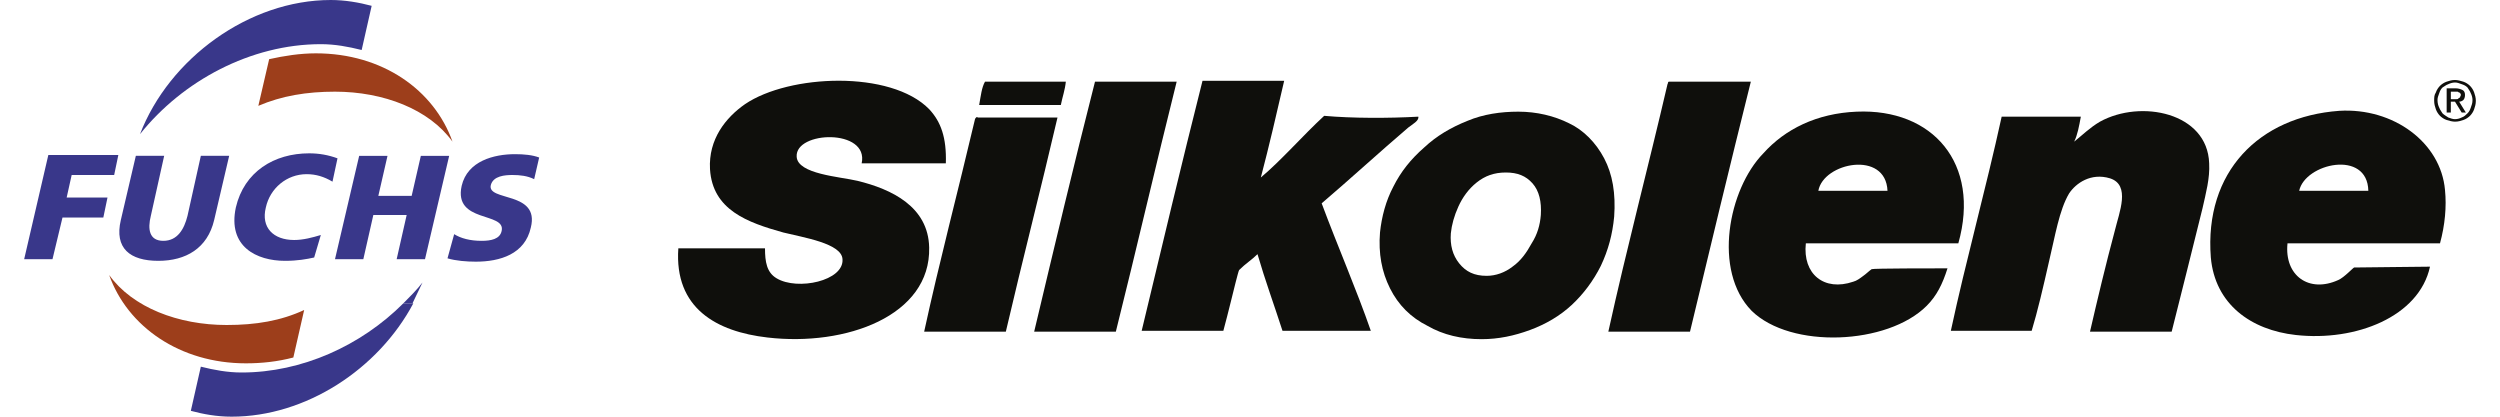 <?xml version="1.0" encoding="utf-8"?>
<!-- Generator: Adobe Illustrator 25.0.1, SVG Export Plug-In . SVG Version: 6.00 Build 0)  -->
<svg version="1.1" id="Ebene_1" xmlns="http://www.w3.org/2000/svg" xmlns:xlink="http://www.w3.org/1999/xlink" x="0px" y="0px"
	 viewBox="0 0 300 50" style="enable-background:new 0 0 300 50;" xml:space="preserve">
<style type="text/css">
	.st0{fill:#0F0F0C;}
	.st1{fill-rule:evenodd;clip-rule:evenodd;fill:#39378A;}
	.st2{fill-rule:evenodd;clip-rule:evenodd;fill:#9D3E1B;}
</style>
<g id="LOGO_1_">
	<g id="Silkolene">
		<path class="st0" d="M292.3,11.1c0.1-0.3,0.3-0.6,0.5-0.8c0.2-0.2,0.5-0.4,0.8-0.5c0.3-0.1,0.6-0.2,1-0.2c0.3,0,0.7,0.1,1,0.2
			c0.3,0.1,0.6,0.3,0.8,0.5c0.2,0.2,0.4,0.5,0.5,0.8c0.1,0.3,0.2,0.6,0.2,1c0,0.4-0.1,0.7-0.2,1c-0.1,0.3-0.3,0.6-0.5,0.8
			c-0.2,0.2-0.5,0.4-0.8,0.5c-0.3,0.1-0.6,0.2-1,0.2c-0.3,0-0.7-0.1-1-0.2c-0.3-0.1-0.6-0.3-0.8-0.5c-0.2-0.2-0.4-0.5-0.5-0.8
			c-0.1-0.3-0.2-0.6-0.2-1C292.1,11.7,292.1,11.4,292.3,11.1z M292.7,12.9c0.1,0.3,0.3,0.5,0.4,0.7c0.2,0.2,0.4,0.3,0.7,0.5
			c0.3,0.1,0.5,0.2,0.8,0.2c0.3,0,0.6-0.1,0.8-0.2c0.3-0.1,0.5-0.3,0.7-0.5c0.2-0.2,0.3-0.4,0.4-0.7c0.1-0.3,0.2-0.5,0.2-0.9
			c0-0.3-0.1-0.6-0.2-0.8c-0.1-0.3-0.3-0.5-0.4-0.7c-0.2-0.2-0.4-0.3-0.7-0.4c-0.3-0.1-0.5-0.2-0.8-0.2c-0.3,0-0.6,0.1-0.8,0.2
			c-0.3,0.1-0.5,0.3-0.7,0.4c-0.2,0.2-0.3,0.4-0.4,0.7c-0.1,0.3-0.2,0.5-0.2,0.8C292.5,12.4,292.6,12.7,292.7,12.9z M294.7,10.6
			c0.3,0,0.6,0.1,0.8,0.2c0.2,0.1,0.3,0.3,0.3,0.6c0,0.3-0.1,0.5-0.2,0.6c-0.1,0.1-0.3,0.2-0.5,0.2l0.8,1.3h-0.5l-0.8-1.3h-0.5v1.3
			h-0.5v-2.9H294.7z M294.5,11.9c0.1,0,0.2,0,0.3,0c0.1,0,0.2,0,0.2-0.1c0.1,0,0.1-0.1,0.2-0.1c0-0.1,0.1-0.2,0.1-0.3
			c0-0.1,0-0.2-0.1-0.2c0-0.1-0.1-0.1-0.1-0.1c-0.1,0-0.1-0.1-0.2-0.1c-0.1,0-0.2,0-0.2,0h-0.6v0.9H294.5z"/>
		<path class="st0" d="M293.4,22.8c0.2,2,0,4.2-0.6,6.4c-6.1,0-12.2,0-18.3,0c-0.4,3.9,2.6,6,6.1,4.4c0.7-0.3,1.8-1.5,1.9-1.5
			c1.2,0,7.7-0.1,9.1-0.1c-1.3,6-8.9,9-16.1,8.2c-5.4-0.6-9.7-3.7-10.2-9.3c-0.8-10.3,5.8-16.9,15.4-17.6
			C287.2,12.9,292.9,17.1,293.4,22.8z M275.9,22.9c2.8,0,5.5,0,8.3,0C284.1,17.9,276.6,19.6,275.9,22.9z"/>
		<path class="st0" d="M265.1,19.6c0.1,1.8-0.4,3.6-0.8,5.4c-1.2,4.9-2.5,10-3.7,14.8c-3.3,0-6.5,0-9.8,0c0.9-3.9,1.9-8.1,3-12.2
			c0.5-2.1,1.9-5.4-0.6-6.2c-2.3-0.7-4.1,0.6-4.9,1.8c-1.2,2-1.7,5.2-2.4,8.1c-0.7,3.1-1.4,6.1-2.1,8.4c-3.2,0-6.5,0-9.7,0
			c1.8-8.4,4.2-17,6.1-25.7c2.7,0,6.8,0,9.5,0c-0.2,1.1-0.4,2.2-0.8,3c1-0.8,1.9-1.7,3.1-2.4C256.9,11.9,264.9,13.5,265.1,19.6z"/>
		<path class="st0" d="M222.8,13.4c9.1-0.4,14.9,6.2,12.2,15.8c-6.1,0-12.2,0-18.3,0c-0.4,3.7,2.2,5.8,5.7,4.6
			c0.4-0.1,0.8-0.4,1.2-0.7c0.3-0.2,0.7-0.6,1-0.8c0.2-0.1,7.5-0.1,9.1-0.1c-0.6,1.9-1.3,3.3-2.5,4.5c-4.7,4.7-16.3,5.2-21,0.6
			c-4.7-4.8-2.8-14.6,1.4-18.9C214.2,15.5,218,13.6,222.8,13.4z M218.2,22.9c2.8,0,5.5,0,8.3,0C226.3,18,218.8,19.5,218.2,22.9z"/>
		<path class="st0" d="M200.3,9.8c3.3,0,6.5,0,9.8,0c-2.5,10-4.9,20-7.3,30c-3.3,0-6.5,0-9.8,0c2.2-10,4.8-19.8,7.1-29.7
			C200.2,10,200.1,9.8,200.3,9.8z"/>
		<path class="st0" d="M192.5,19c1,1.9,1.4,4.2,1.2,7c-0.2,2.1-0.7,4-1.6,5.9c-0.9,1.8-2.1,3.4-3.5,4.7c-1.4,1.3-3.1,2.3-5,3
			c-1.9,0.7-3.8,1.1-5.8,1.1c-2.4,0-4.6-0.5-6.5-1.6c-2-1-3.5-2.5-4.5-4.5c-1-2-1.4-4.2-1.2-6.7c0.2-1.9,0.7-3.8,1.6-5.5
			c0.9-1.8,2.1-3.3,3.7-4.7c1.5-1.4,3.2-2.4,5.2-3.2c1.9-0.8,4-1.1,6.1-1.1c2.2,0,4.3,0.5,6.1,1.4C190,15.6,191.5,17.1,192.5,19z
			 M184.9,25.8c0.1-1.6-0.2-2.9-1-3.8c-0.8-0.9-1.8-1.3-3.2-1.3c-1.4,0-2.5,0.4-3.5,1.2c-1,0.8-1.7,1.8-2.2,2.9
			c-0.5,1.1-0.8,2.2-0.9,3.2c-0.1,1.4,0.2,2.6,1,3.6c0.8,1,1.8,1.5,3.3,1.5c1.1,0,2.2-0.4,3.1-1.1c1-0.7,1.7-1.7,2.3-2.8
			C184.5,28.1,184.8,27,184.9,25.8z"/>
		<path class="st0" d="M170.2,14c0.1,0.5-0.7,0.9-1.2,1.3c-3.4,2.9-7,6.2-10.4,9.1c1.9,5.1,4.2,10.4,5.9,15.3c-3.5,0-7.1,0-10.6,0
			c-1-3.1-2.1-6.1-3-9.2c-0.7,0.7-1.4,1.1-2.2,1.9c-0.1,0.1-0.7,2.6-1,3.8c-0.3,1.2-0.6,2.4-0.9,3.5c-3.3,0-6.5,0-9.8,0
			c2.4-10,4.8-20.1,7.3-30c3.3,0,6.5,0,9.8,0c-0.9,3.9-1.8,7.8-2.8,11.6c2.5-2.1,5-5,7.6-7.4C162.3,14.2,166.6,14.2,170.2,14z"/>
		<path class="st0" d="M131.4,9.8c3.3,0,6.5,0,9.8,0c-2.5,10-4.8,20-7.3,30c-3.3,0-6.5,0-9.8,0C126.5,29.7,128.9,19.6,131.4,9.8z"/>
		<path class="st0" d="M118.2,9.8c3.2,0,6.5,0,9.7,0c-0.1,1-0.4,1.8-0.6,2.8c-3.3,0-6.5,0-9.8,0C117.7,11.5,117.8,10.5,118.2,9.8z"
			/>
		<path class="st0" d="M117.3,14.1c3.1,0,6.8,0,9.6,0c-2,8.6-4.2,17.1-6.2,25.7c-3.3,0-6.5,0-9.8,0c1.8-8.3,4.1-17,6.1-25.5
			C117,14.2,117.3,13.9,117.3,14.1z"/>
		<path class="st0" d="M111.5,13.1c1.4,1.5,2.1,3.4,2,6.5c-3.4,0-6.7,0-10.1,0c0.9-4.2-8-3.9-7.8-0.8c0.1,2.1,5.2,2.4,7.3,2.9
			c4.1,1,8.5,3.1,8.6,8c0.2,8.2-10,11.9-19.4,10.8c-6.1-0.7-11.2-3.5-10.7-10.7c3.5,0,7,0,10.4,0c0,1.6,0.2,2.9,1.4,3.6
			c2.5,1.5,8.1,0.3,7.9-2.3c-0.1-1.9-4.7-2.6-7.1-3.2c-4.3-1.2-8.5-2.7-8.8-7.6c-0.2-3.6,1.9-6.2,4.2-7.8
			C94.7,8.9,106.9,8.4,111.5,13.1z"/>
	</g>
	<g id="FUCHS">
		<path class="st1" d="M48.4,36.4c-5.1,5.1-12.2,8.3-19.4,8.3c-1.7,0-3.3-0.3-4.9-0.7l-1.2,5.3c1.5,0.4,3.1,0.7,4.9,0.7
			c8.9,0,17.6-5.7,21.8-13.6H48.4L48.4,36.4z"/>
		<path class="st1" d="M49.5,36.4c0.4-0.8,0.8-1.7,1.2-2.5c-0.7,0.9-1.5,1.7-2.3,2.5L49.5,36.4L49.5,36.4z M37.7,30.9
			c-0.9,0.2-2,0.4-3.5,0.4c-3.4,0-6.9-1.7-5.9-6.4c1-4.3,4.6-6.5,8.8-6.5c1.2,0,2.3,0.2,3.4,0.6l-0.6,2.8c-1-0.6-2-0.9-3.1-0.9
			c-2.4,0-4.4,1.7-4.9,4c-0.6,2.4,0.9,3.9,3.4,3.9c1.1,0,2.2-0.3,3.2-0.6L37.7,30.9L37.7,30.9z M54.5,28.1c0.8,0.5,1.9,0.8,3.3,0.8
			c1.1,0,2.2-0.2,2.4-1.2c0.5-2.3-5.8-0.9-4.8-5.4c0.7-3,3.9-3.8,6.4-3.8c1.1,0,2.1,0.1,2.9,0.4l-0.6,2.6c-0.8-0.4-1.7-0.5-2.6-0.5
			c-0.9,0-2.3,0.1-2.6,1.2c-0.5,2,5.9,0.7,4.8,5.1c-0.7,3.2-3.7,4.1-6.6,4.1c-1.1,0-2.4-0.1-3.4-0.4L54.5,28.1L54.5,28.1z
			 M16.8,16.1C21.9,9.7,30.1,5.3,38.5,5.3c1.7,0,3.3,0.3,4.9,0.7l1.2-5.3C43.1,0.3,41.4,0,39.7,0C29.9,0,20.3,7,16.8,16.1L16.8,16.1
			z M40.2,31.1h3.4l1.2-5.3h4l-1.2,5.3H51l2.9-12.4h-3.4l-1.1,4.8h-4l1.1-4.8h-3.4L40.2,31.1L40.2,31.1z M27.5,18.7h-3.4l-1.6,7.2
			c-0.4,1.6-1.2,3-2.9,3c-1.7,0-1.9-1.4-1.5-3l1.6-7.2h-3.4l-1.8,7.7c-0.8,3.4,1.1,4.9,4.5,4.9c3.3,0,5.9-1.5,6.7-4.9L27.5,18.7
			L27.5,18.7z M2.9,31.1h3.4l1.2-5h4.9l0.5-2.4H8L8.6,21h5.1l0.5-2.4H5.8L2.9,31.1L2.9,31.1z"/>
		<path class="st2" d="M13.1,33c2.8,3.9,8.3,6,14.1,6c3.5,0,6.5-0.5,9.3-1.8l-1.3,5.7c-1.9,0.5-3.8,0.7-5.7,0.7
			C21.6,43.6,15.3,39.2,13.1,33L13.1,33z M54.3,17c-2.8-3.9-8.3-6-14.1-6c-3.4,0-6.4,0.5-9.2,1.7l1.3-5.6c1.8-0.4,3.7-0.7,5.6-0.7
			C45.9,6.4,52.1,10.8,54.3,17L54.3,17z"/>
	</g>
</g>
</svg>

